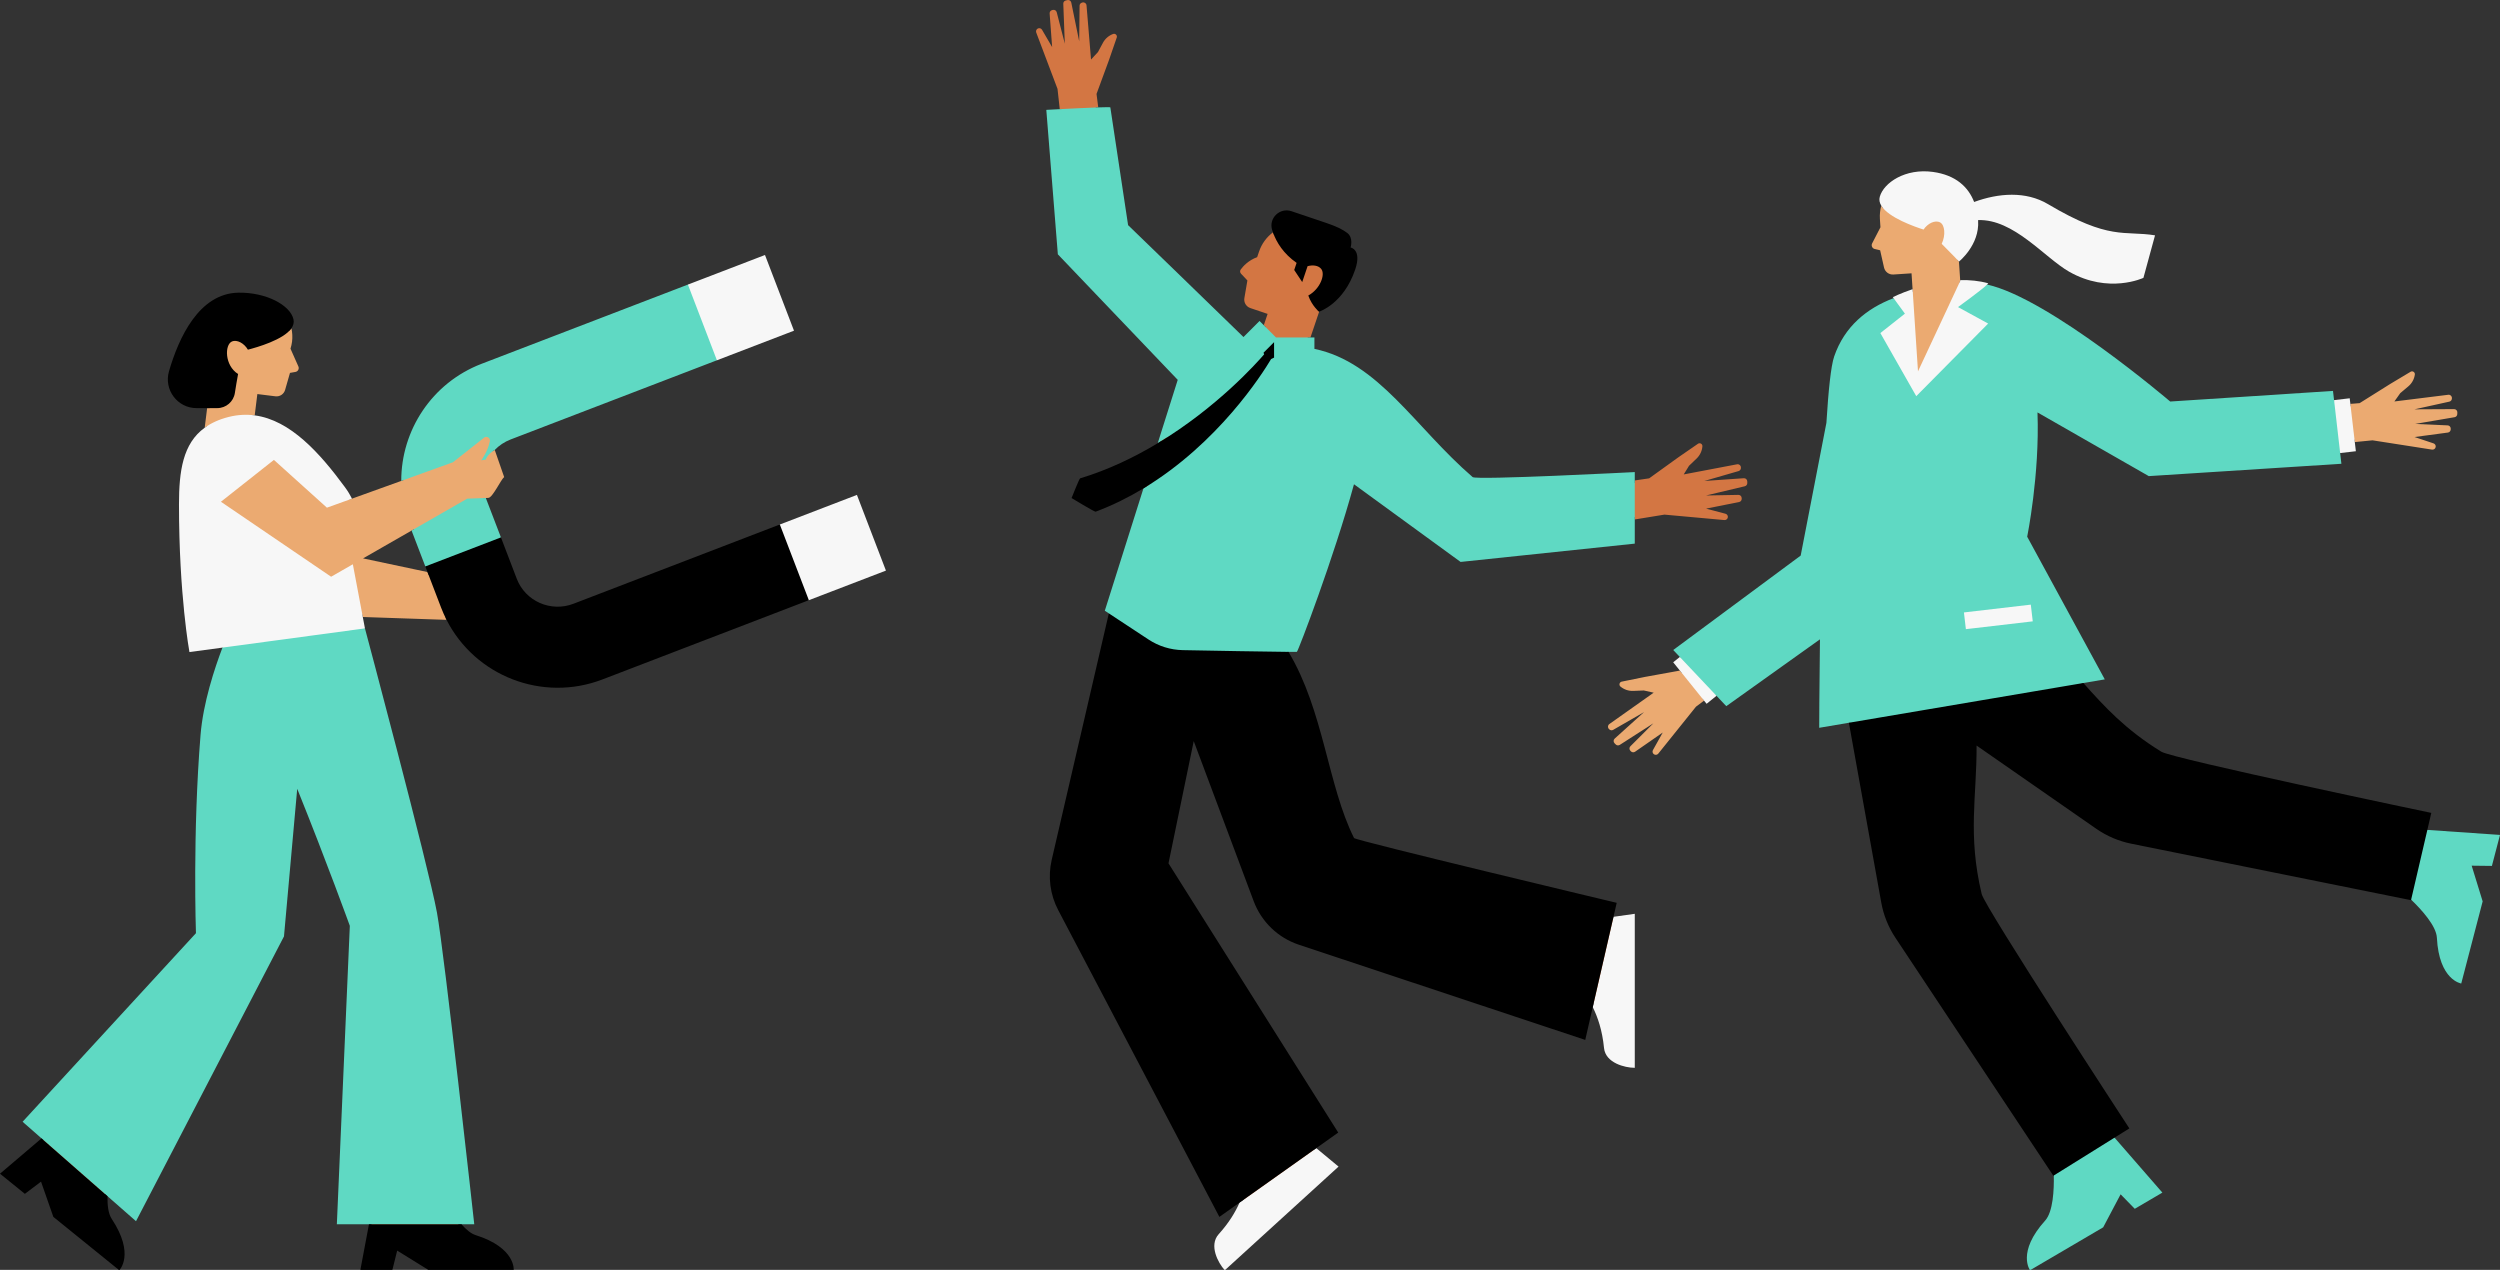 <?xml version="1.0" encoding="UTF-8" standalone="no"?>
<svg
   width="767.495"
   zoomAndPan="magnify"
   viewBox="0 0 575.621 292.383"
   height="389.844"
   preserveAspectRatio="xMidYMid"
   version="1.0"
   id="svg26"
   xmlns="http://www.w3.org/2000/svg"
   xmlns:svg="http://www.w3.org/2000/svg">
  <rect x="0" y="0" width="575.621" height="292.383" fill="#333333" stroke="none"/>
  <defs
     id="defs11">
    <clipPath
       id="81b03a41bb">
      <path
         d="M 117,121 H 692 V 373.5 H 117 Z m 0,0"
         clip-rule="nonzero"
         id="path4" />
    </clipPath>
    <clipPath
       id="14feebe4cf">
      <path
         d="M 122,105 H 692.793 V 373.5 H 122 Z m 0,0"
         clip-rule="nonzero"
         id="path5" />
    </clipPath>
    <clipPath
       id="5ce8af2ffe">
      <path
         d="M 158,120 H 660 V 373.5 H 158 Z m 0,0"
         clip-rule="nonzero"
         id="path6" />
    </clipPath>
    <clipPath
       id="5991cfb789">
      <path
         d="M 116.793,129 H 677 V 373.5 H 116.793 Z m 0,0"
         clip-rule="nonzero"
         id="path7" />
    </clipPath>
  </defs>
  <path
     fill="#d37643"
     d="m 402.312,111.219 c 0.008,0.352 -0.23,0.66 -0.57,0.742 l -8.941,2.125 7.461,-0.141 c 0.41,-0.008 0.746,0.312 0.758,0.723 l 0.004,0.176 c 0.012,0.363 -0.242,0.676 -0.594,0.746 l -7.605,1.52 4.461,1.176 c 0.348,0.09 0.574,0.414 0.555,0.766 -0.027,0.418 -0.395,0.73 -0.809,0.691 l -13.801,-1.254 -6.828,1.117 v -0.582 l -0.578,0.094 v 5.535 l -39.371,4.137 -25.035,-18.246 -0.223,0.805 c -4.375,16.031 -11.828,35.688 -12.941,38.172 -0.121,0.004 -2.594,-0.008 -2.594,-0.008 l 0.527,0.879 c 4.484,7.488 6.746,16.082 8.934,24.398 1.758,6.688 3.422,13.008 6.129,18.422 0.16,0.32 0.402,0.805 60.305,15.09 l -0.797,3.484 5.066,-0.719 v 34.192 c -2.176,-0.16 -5.664,-1.227 -5.93,-4.02 -0.344,-3.535 -1.234,-6.766 -2.648,-9.598 l -0.719,-1.434 -1.949,8.488 -65.34,-21.723 c -4.656,-1.547 -8.316,-5.074 -10.039,-9.676 l -14.504,-38.734 -6.266,30.328 38.914,61.727 -5.215,3.703 5.191,4.309 -25.262,23.02 c -1.297,-1.637 -2.926,-4.996 -1.02,-7.102 2.105,-2.324 3.75,-4.824 4.891,-7.422 l 0.84,-1.906 -5.801,4.117 -36.812,-70.055 c -1.805,-3.438 -2.316,-7.41 -1.438,-11.191 l 13.242,-57.121 -0.898,-0.594 9.227,-29.207 -1.305,0.785 c -3.516,2.121 -7.129,3.887 -10.738,5.254 -0.609,-0.285 -2.766,-1.539 -4.805,-2.773 0.652,-1.625 1.352,-3.297 1.609,-3.797 5.906,-1.812 11.902,-4.539 17.816,-8.102 l 0.184,-0.109 4.777,-15.117 -27.703,-29.004 -2.59,-32.465 3.109,-0.164 -0.066,-0.574 c -0.191,0.012 -0.391,0.019 -0.574,0.031 l -0.512,-4.664 -4.902,-12.977 c -0.148,-0.391 0.055,-0.828 0.449,-0.965 0.336,-0.117 0.707,0.02 0.887,0.328 L 242.254,10.844 241.676,3.101 c -0.027,-0.359 0.211,-0.688 0.559,-0.773 l 0.176,-0.043 c 0.395,-0.102 0.797,0.141 0.898,0.535 l 1.863,7.234 -0.352,-9.191 c -0.016,-0.352 0.219,-0.664 0.559,-0.746 l 0.375,-0.094 c 0.41,-0.105 0.82,0.156 0.906,0.57 l 1.824,8.937 0.086,-8.219 c 0.004,-0.336 0.23,-0.629 0.562,-0.711 l 0.113,-0.031 c 0.445,-0.109 0.883,0.203 0.922,0.66 l 1.039,12.477 1.594,-1.715 1.145,-2.133 c 0.504,-0.945 1.34,-1.668 2.344,-2.035 0.516,-0.188 1.016,0.309 0.84,0.824 l -1.797,5.203 -2.859,7.777 0.395,3.098 c -0.184,0.004 -0.383,0.012 -0.578,0.019 l 0.074,0.574 0.523,-0.019 c 0.875,-0.027 1.605,-0.047 2.094,-0.047 0.062,0 0.121,0 0.172,0 l 4.055,26.863 0.141,0.137 c 0,0 19.406,18.777 26.566,25.758 l 0.41,0.398 3.688,-3.695 1.227,1.227 0.203,-0.609 -0.453,-0.457 0.875,-2.598 -3.977,-1.344 c -0.961,-0.324 -1.543,-1.301 -1.371,-2.301 l 0.695,-4.055 -1.473,-1.562 c -0.246,-0.266 -0.273,-0.668 -0.062,-0.961 0.547,-0.754 1.773,-2.117 3.781,-2.84 l 0.434,-1.281 c 0.621,-1.84 1.766,-3.352 3.207,-4.434 0.066,0.188 0.145,0.379 0.223,0.57 0.043,-0.035 0.078,-0.074 0.121,-0.105 l 0.34,-0.258 -0.141,-0.398 c -0.066,-0.184 -0.125,-0.363 -0.18,-0.543 -0.27,-0.879 -0.117,-1.809 0.426,-2.547 0.555,-0.754 1.434,-1.203 2.348,-1.203 0.316,0 0.637,0.051 0.945,0.156 l 7.996,2.699 c 2.23,0.754 3.672,1.441 4.684,2.227 1.133,0.879 0.574,2.691 0.566,2.707 l -0.203,0.641 0.66,0.105 c 0.012,0.004 0.48,0.102 0.793,0.637 0.305,0.527 0.523,1.59 -0.176,3.668 -2.543,7.543 -7.727,9.281 -7.945,9.352 l -0.273,0.09 -0.012,0.035 c 0.266,0.273 0.453,0.43 0.453,0.43 0,0 0.008,-0.004 0.012,-0.004 l -2.004,5.941 h -0.609 l -0.191,0.578 h 1.141 v 2.516 l 0.457,0.098 c 9.922,2.07 17.016,9.699 24.527,17.773 3.621,3.895 7.363,7.918 11.648,11.625 0.191,0.164 0.359,0.309 3.297,0.309 7.969,0 29.895,-1.098 33.828,-1.301 v 1.992 l 0.574,-0.082 v -0.582 l 3.309,-0.484 6.719,-4.84 4.527,-3.125 c 0.449,-0.309 1.059,0.039 1.016,0.586 -0.082,1.07 -0.555,2.066 -1.328,2.809 l -1.75,1.676 -1.223,1.992 12.289,-2.336 c 0.449,-0.086 0.867,0.25 0.879,0.707 l 0.004,0.121 c 0.008,0.34 -0.211,0.641 -0.535,0.734 l -7.891,2.281 9.094,-0.633 c 0.422,-0.031 0.781,0.297 0.793,0.719 z m 0,0"
     fill-opacity="1"
     fill-rule="nonzero"
     id="path17" />
  <g
     clip-path="url(#81b03a41bb)"
     id="g18"
     transform="translate(-116.988,-81.117)">
    <path
       fill="#ebaa71"
       d="m 297.293,202.215 0.367,0.934 -1.168,-0.629 -47.258,18.148 c -1.242,0.477 -2.539,0.719 -3.855,0.719 -4.387,0 -8.383,-2.73 -9.938,-6.793 l -7.199,-18.789 c 0.215,-0.008 0.422,-0.016 0.605,-0.023 0.23,-0.012 0.434,-0.023 0.602,-0.031 0.969,-0.059 2.859,-4.195 3.621,-4.793 0,0 -2.121,-6.141 -2.168,-6.238 0,0 -0.004,-0.012 -0.004,-0.012 -0.184,0.113 -0.336,0.223 -0.488,0.332 -0.016,-0.035 -0.023,-0.062 -0.027,-0.074 l -0.172,-0.363 0.277,-0.285 c 1.098,-1.129 2.391,-1.984 3.84,-2.539 l 47.336,-18.176 0.496,-0.785 0.215,0.516 16.688,-6.406 -6.27,-16.352 -16.684,6.406 0.289,0.793 -1.055,-0.504 -47.277,18.156 c -10.793,4.145 -18.043,14.66 -18.109,26.207 l -0.582,0.211 -11.344,4.086 -0.551,0.199 c -0.441,-0.871 -0.934,-1.68 -1.508,-2.457 -5.488,-7.465 -12.203,-15.242 -20.414,-16.34 l -0.566,-0.074 0.07,-0.547 c 0.191,0.019 0.383,0.023 0.57,0.051 l 0.609,-4.914 4.164,0.516 c 1.004,0.125 1.953,-0.5 2.23,-1.477 l 1.121,-3.914 1.266,-0.223 c 0.578,-0.102 0.906,-0.723 0.668,-1.258 l -1.816,-4.09 c 0.16,-0.52 0.289,-1.062 0.359,-1.621 0.129,-1.055 0.066,-2.09 -0.145,-3.07 -0.141,0.203 -0.312,0.398 -0.5,0.594 -0.027,-0.16 -0.027,-0.316 -0.062,-0.473 l -0.051,-0.242 0.141,-0.207 c 0.379,-0.547 0.504,-1.07 0.383,-1.602 -0.621,-2.75 -5.504,-5.695 -11.781,-5.695 h -0.34 c -8.543,0.152 -13.105,9.691 -15.426,17.668 -0.539,1.855 -0.188,3.805 0.969,5.344 1.148,1.535 2.906,2.414 4.82,2.414 h 3.09 l -0.07,0.574 h -0.582 l -0.559,4.512 c 0.199,-0.145 0.418,-0.273 0.629,-0.406 l -0.09,0.727 -0.203,0.148 c -4.715,3.414 -5.684,9.336 -5.684,17.176 0,18.332 1.863,30.699 2.305,33.367 l 8.016,-1.082 -0.344,0.906 c -1.965,5.164 -4.426,12.812 -5.008,19.902 -1.832,22.422 -1.07,45.398 -1.062,45.625 l 0.008,0.238 -39.676,43.164 4.418,3.871 -9.543,8.113 4.84,3.918 3.988,-3.02 3.043,8.711 14.594,11.816 c 0.699,-1.109 1.996,-4.465 -2.121,-10.684 -0.77,-1.164 -1.121,-2.984 -1.07,-5.559 l 0.027,-1.238 6.945,6.086 33.68,-64.82 3.035,-33.875 1.109,-0.164 c 6.758,16.762 12.066,31.43 12.121,31.574 l 0.039,0.105 -2.969,68.227 h 7.488 l -1.996,10.59 h 6.219 l 1.207,-4.859 7.836,4.859 h 18.77 c -0.152,-1.297 -1.25,-4.727 -8.355,-6.973 -1.094,-0.344 -2.242,-1.215 -3.512,-2.66 l -0.836,-0.957 h 3.57 c -0.73,-6.641 -6.926,-62.5 -8.508,-71.074 -1.992,-10.793 -16.43,-64.859 -16.582,-65.445 l -0.629,-3.324 0.59,0.019 0.109,0.578 19.285,0.656 c -0.098,-0.191 -0.188,-0.391 -0.281,-0.586 l 0.641,0.023 0.152,0.301 c 4.742,9.309 14.59,15.324 25.09,15.324 3.453,0 6.848,-0.633 10.094,-1.879 l 47.207,-18.129 0.309,-1.652 0.535,1.332 16.684,-6.406 -6.27,-16.352 z m -80.961,11.402 -0.672,-0.141 -0.246,-0.645 -14.832,-3.145 11.172,-6.406 0.504,-0.293 z m 473.973,66.293 -5,-0.059 2.715,8.816 -4.742,18.184 c -1.211,-0.477 -4.25,-2.402 -4.625,-9.859 -0.141,-2.84 -3.398,-6.543 -6.105,-9.148 l -0.727,-0.699 -0.133,0.562 -63.883,-12.898 c -2.824,-0.57 -5.453,-1.695 -7.812,-3.336 l -28.48,-19.801 0.004,1.109 c 0.019,3.445 -0.156,6.656 -0.328,9.766 -0.414,7.586 -0.809,14.758 1.516,24.539 0.703,2.965 29.121,46.559 33.762,53.664 l -3.488,2.176 11.004,12.641 -5.367,3.148 -3.492,-3.578 -4.312,8.156 -16.191,9.496 c -0.523,-1.195 -1.309,-4.711 3.691,-10.242 1.906,-2.109 2.219,-7.035 2.145,-10.789 l -0.023,-1.012 -0.488,0.305 -36.062,-54.34 c -1.594,-2.398 -2.66,-5.055 -3.168,-7.891 l -7.555,-41.953 -6.723,1.141 c 0.008,-2.266 0.043,-9.922 0.172,-19.68 l 0.012,-1.137 -22.082,15.754 -2.277,-2.406 -2.246,1.812 -0.566,-0.703 -0.461,0.344 0.359,0.449 -1.863,1.391 -8.684,10.812 c -0.262,0.324 -0.738,0.371 -1.055,0.098 -0.273,-0.227 -0.344,-0.617 -0.168,-0.926 l 2.254,-4.035 -6.375,4.426 c -0.297,0.203 -0.695,0.168 -0.949,-0.09 l -0.125,-0.129 c -0.285,-0.289 -0.285,-0.758 0.004,-1.047 l 5.285,-5.277 -7.734,4.965 c -0.297,0.191 -0.684,0.148 -0.93,-0.102 L 488.734,252.25 c -0.297,-0.301 -0.281,-0.789 0.031,-1.07 l 6.77,-6.109 -7.121,4.098 c -0.289,0.168 -0.66,0.117 -0.895,-0.125 l -0.086,-0.086 c -0.32,-0.324 -0.273,-0.859 0.102,-1.125 l 10.215,-7.227 -2.285,-0.508 -2.422,0.098 c -1.066,0.043 -2.113,-0.309 -2.938,-0.992 -0.422,-0.348 -0.254,-1.031 0.285,-1.141 l 5.391,-1.094 7.996,-1.449 0.41,0.512 0.645,-0.117 -1.789,-2.223 1.562,-1.262 -1.496,-1.582 29.004,-21.48 5.965,-30.777 c 0.508,-8.184 1.102,-13.281 1.77,-15.223 2.102,-6.098 6.586,-10.492 13.332,-13.066 l 0.707,-0.266 -0.203,-0.281 c 0.719,-0.324 2.031,-0.887 3.711,-1.461 l -0.039,-0.598 -0.238,-3.648 -4.188,0.277 c -1.012,0.062 -1.922,-0.617 -2.145,-1.605 l -0.895,-3.973 -1.246,-0.297 c -0.574,-0.133 -0.867,-0.77 -0.598,-1.293 l 1.914,-3.711 -0.125,-1.91 c -0.07,-1.059 0.051,-2.086 0.316,-3.055 0.129,0.211 0.293,0.418 0.469,0.621 0.031,-0.156 0.043,-0.312 0.086,-0.469 l 0.066,-0.238 -0.129,-0.215 c -0.344,-0.57 -0.438,-1.098 -0.289,-1.625 0.766,-2.664 4.582,-5.422 9.645,-5.422 0.648,0 1.309,0.047 1.961,0.137 4.547,0.625 7.582,2.832 9.027,6.559 l 0.207,0.527 0.527,-0.195 c 2.941,-1.078 5.793,-1.629 8.484,-1.629 3.012,0 5.723,0.703 8.043,2.086 10.82,6.438 15.336,6.637 20.113,6.844 1.293,0.059 2.625,0.117 4.094,0.316 -0.422,1.555 -1.582,5.793 -2.434,8.891 -0.742,0.301 -3.188,1.176 -6.504,1.176 -3.422,0 -6.734,-0.902 -9.844,-2.68 -1.703,-0.973 -3.574,-2.504 -5.559,-4.129 -4.484,-3.668 -9.562,-7.828 -15.273,-7.828 -0.145,0 -0.289,0.004 -0.434,0.008 l -0.598,0.023 0.059,0.723 c 0.344,5.23 -4.145,8.891 -4.188,8.926 l -0.043,0.031 c 0.25,0.262 0.398,0.422 0.398,0.422 l 0.281,4.27 0.012,0.184 -0.188,0.398 c 0.293,-0.004 0.676,-0.012 0.797,-0.012 1.676,0 3.266,0.164 4.742,0.488 l -0.309,0.305 1.027,0.23 c 14.023,3.109 41.613,26.566 41.891,26.805 l 0.18,0.152 37.168,-2.422 0.25,2.141 3.602,-0.418 0.145,1.273 0.578,-0.047 -0.07,-0.574 2.148,-0.172 7.016,-4.402 4.719,-2.824 c 0.473,-0.281 1.055,0.109 0.98,0.652 -0.152,1.059 -0.688,2.027 -1.508,2.715 l -1.852,1.559 -1.352,1.914 12.414,-1.543 c 0.453,-0.059 0.848,0.305 0.832,0.766 l -0.004,0.117 c -0.016,0.34 -0.254,0.625 -0.582,0.699 l -8.02,1.77 9.113,-0.047 c 0.422,-0.004 0.762,0.348 0.746,0.77 l -0.016,0.387 c -0.012,0.348 -0.27,0.645 -0.617,0.703 l -9.055,1.543 7.457,0.34 c 0.406,0.016 0.719,0.359 0.707,0.77 l -0.008,0.176 c -0.016,0.363 -0.285,0.66 -0.645,0.707 l -7.688,1.027 4.379,1.461 c 0.34,0.113 0.547,0.449 0.504,0.801 -0.055,0.414 -0.438,0.703 -0.852,0.637 l -13.691,-2.137 -4.105,0.402 -0.066,-0.57 -0.574,0.055 0.25,2.121 -3.617,0.422 0.281,2.438 -43.57,2.789 -26.371,-15.09 0.035,1.035 c 0.523,14.145 -2.332,28.34 -2.359,28.48 l -0.043,0.207 17.582,32.324 -5.172,0.879 0.699,0.777 c 4.684,5.238 9.531,10.652 18.07,15.918 2.59,1.598 53.477,12.305 61.781,14.047 l -0.934,4.008 16.711,1.148 z m 0,0"
       fill-opacity="1"
       fill-rule="nonzero"
       id="path18" />
  </g>
  <g
     clip-path="url(#14feebe4cf)"
     id="g19"
     transform="translate(-116.988,-81.117)">
    <path
       fill="#5fd9c3"
       d="m 603.855,343.059 11.016,12.656 -6.355,3.727 -3.258,-3.336 -4.016,7.602 -16.844,9.883 c 0,0 -3.098,-4.145 3.48,-11.43 1.848,-2.043 2.062,-7.188 1.996,-10.391 l 3.336,-12.465 z M 456.066,190.969 c -13.363,-11.547 -21.609,-26.43 -36.434,-29.523 v -2.625 h -8.844 l -3.793,-3.801 -3.695,3.699 c -7.16,-6.984 -26.57,-25.762 -26.57,-25.762 l -4.09,-27.121 c -0.043,-0.062 -1.172,-0.047 -2.789,0.008 -2.527,0.086 -6.242,0.27 -8.863,0.406 -1.805,0.094 -3.09,0.164 -3.09,0.164 l 2.656,33.258 27.605,28.906 -4.605,14.582 c 0.793,-0.48 1.551,-0.969 2.312,-1.461 -1.445,3.574 -2.898,7.125 -4.152,10.77 -0.059,0.098 -0.109,0.195 -0.156,0.293 -0.426,0.27 -0.855,0.539 -1.293,0.805 l -8.898,28.172 0.93,0.609 13.035,21.551 c 0,0 23.492,-12.727 28.336,-12.688 1.188,0.008 1.902,0.004 1.93,-0.012 0.309,-0.219 8.562,-21.805 13.141,-38.582 l 24.547,17.883 40.105,-4.215 V 189.812 c 0,0 -36.477,1.891 -37.324,1.156 z m 198.332,-17.73 -0.242,-2.113 -37.484,2.441 c 0,0 -27.816,-23.754 -42.141,-26.93 0,0 -7.953,4.883 -7.953,4.883 l 3.312,4.035 -11.809,14.988 -4.895,-12.25 3.602,-5.332 -3.809,-3.195 c -6.211,2.367 -11.305,6.539 -13.672,13.414 -0.75,2.172 -1.332,7.848 -1.793,15.301 l -5.922,30.559 -29.344,21.738 1.512,1.602 2.977,5.273 5.473,3.672 2.254,2.387 21.566,-15.391 c -0.152,11.77 -0.172,20.371 -0.172,20.371 l 6.836,-1.16 26.617,2.418 27.363,-11.57 4.938,-0.836 -17.867,-32.848 c 0,0 2.902,-14.238 2.371,-28.617 l 25.625,14.664 44.348,-2.84 -0.285,-2.469 1.758,-6.531 z m 38.211,100.117 -16.727,-1.152 -9.539,5.992 5.805,10.066 c 2.309,2.219 5.789,6.008 5.93,8.762 0.492,9.809 5.609,10.543 5.609,10.543 l 4.93,-18.91 -2.531,-8.219 4.66,0.055 z m -491.594,-47.555 -22.125,-5.25 -10.68,9.676 c -1.824,4.789 -4.445,12.723 -5.043,20.062 -1.855,22.715 -1.062,45.691 -1.062,45.691 l -39.914,43.422 4.359,3.824 15.188,13.312 6.566,5.758 34.07,-65.574 3.047,-33.988 c 6.836,16.949 12.113,31.555 12.113,31.555 L 194.547,363 h 31.637 c 0,0 -6.891,-62.555 -8.586,-71.754 -2.02,-10.941 -16.582,-65.445 -16.582,-65.445 z m 74.352,-79.156 -47.508,18.242 c -11.465,4.402 -18.508,15.371 -18.484,26.957 l 11.891,-4.285 7.215,-5.695 c 0.605,-0.426 1.426,0.094 1.293,0.82 -0.43,2.336 -1.973,4.426 -1.973,4.426 l 1.035,-0.18 c 0,0 0.266,-1.129 2.062,-2.223 0,0 0.004,0.012 0.004,0.012 0.996,-1.023 2.215,-1.859 3.633,-2.406 l 47.512,-18.238 0.008,-0.012 10.422,-13.266 -17.098,-4.145 z m -50.805,49.285 -12.809,7.348 3.164,8.258 13.207,4.691 4.203,-11.375 -3.48,-9.074 c -1.242,0.059 -3.211,0.121 -4.285,0.152 z m 0,0"
       fill-opacity="1"
       fill-rule="nonzero"
       id="path19" />
  </g>
  <g
     clip-path="url(#5ce8af2ffe)"
     id="g20"
     transform="translate(-116.988,-81.117)">
    <path
       fill="#f7f7f7"
       d="m 200.52,223.18 0.496,2.621 -32.805,4.426 -7.605,1.023 c 0,0 -2.406,-13.02 -2.406,-34.012 0,-7.652 0.887,-13.996 5.922,-17.641 1.461,-1.059 3.254,-1.902 5.5,-2.473 2.09,-0.527 4.09,-0.621 6.016,-0.367 8.223,1.102 14.988,8.66 20.801,16.57 0.664,0.902 1.172,1.77 1.594,2.605 l -5.77,2.078 -12.207,-11 -12.199,9.637 25.367,17.262 5.008,-2.871 z m 92.605,-83.352 -17.75,6.816 0.004,0.004 6.672,17.414 0.004,0.012 17.75,-6.816 z m 3.422,62.055 0.004,0.008 -9.977,16.355 16.641,1.047 0.008,0.019 17.75,-6.816 -6.68,-17.43 z m 105.844,156.129 c -0.961,2.188 -2.453,4.68 -4.793,7.262 -2.352,2.602 -0.07,6.703 1.324,8.234 l 0.074,0.082 26.191,-23.867 -5.129,-4.25 z m 81.328,-45 c 1.152,2.305 2.203,5.398 2.59,9.398 0.336,3.492 4.906,4.562 6.973,4.562 h 0.109 v -35.453 l -4.895,0.691 z m 175.457,-130.109 -1.023,-8.789 -0.148,-1.293 -3.602,0.422 1.402,12.191 3.617,-0.422 z m -156.938,50.703 1.543,1.918 5.566,6.918 0.582,0.723 2.281,-1.84 -8.449,-8.945 z m 65.578,-81.785 c 0,0 5.508,-3.984 6.715,-5.184 0.133,-0.133 0.23,-0.238 0.246,-0.293 -2.117,-0.586 -4.309,-0.781 -6.453,-0.734 l 0.012,0.184 -9.734,20.828 -1.242,-18.922 c -2.766,0.938 -4.551,1.836 -4.551,1.836 l 0.172,0.23 2.609,3.57 -5.652,4.469 8.266,14.531 16.551,-16.719 z m 3.711,-24.199 c -1.328,-3.434 -4.195,-6.191 -9.484,-6.922 -6.359,-0.875 -11.312,2.48 -12.234,5.699 -0.211,0.727 -0.051,1.422 0.348,2.082 1.68,2.758 7.684,4.84 9.727,5.496 0.926,-1.414 2.652,-2.266 3.809,-1.652 1.082,0.57 1.324,2.914 0.367,4.934 1.969,1.941 3.984,4.082 3.984,4.082 0.008,-0.008 4.77,-3.816 4.402,-9.414 -0.004,-0.047 -0.008,-0.09 -0.012,-0.133 8.195,-0.305 15.305,8.641 20.957,11.871 9.129,5.215 17.117,1.426 17.117,1.426 0,0 2.688,-9.789 2.672,-9.789 -7.137,-1.145 -10.449,1.258 -24.633,-7.18 -5.129,-3.055 -11.438,-2.551 -17.02,-0.5 z m -2.348,94.508 0.449,3.848 15.398,-1.797 -0.449,-3.848 z m 0,0"
       fill-opacity="1"
       fill-rule="nonzero"
       id="path20" />
  </g>
  <g
     clip-path="url(#5991cfb789)"
     id="g21"
     transform="translate(-116.988,-81.117)">
    <path
       fill="#000000"
       d="m 142.715,361.77 c 5.418,8.188 1.738,11.82 1.738,11.82 l -15.184,-12.289 -2.836,-8.117 -3.719,2.812 -5.727,-4.637 9.562,-8.133 15.188,13.312 c -0.039,2.059 0.18,4.031 0.977,5.23 z m 83.773,3.723 c -1.09,-0.344 -2.203,-1.301 -3.25,-2.492 h -21.297 l -1.996,10.59 h 7.367 l 1.125,-4.527 7.305,4.527 h 19.523 c 0,0 0.578,-5.141 -8.777,-8.098 z M 171.867,148.508 c -9.047,0.156 -13.723,10.363 -15.965,18.082 -1.238,4.246 1.922,8.496 6.34,8.496 h 4.766 c 2.027,0 3.75,-1.48 4.059,-3.484 0.207,-1.336 0.461,-2.891 0.738,-4.367 -3.145,-2 -3.09,-6.719 -1.445,-7.473 1.188,-0.543 2.863,0.406 3.707,1.871 2.074,-0.539 8.191,-2.27 10.023,-4.926 0.438,-0.633 0.637,-1.32 0.473,-2.059 -0.738,-3.266 -6.277,-6.254 -12.695,-6.141 z m 124.668,53.375 -47.508,18.246 c -5.215,2.004 -11.066,-0.574 -13.051,-5.746 l -3.648,-9.531 -17.41,6.688 0.496,1.293 3.156,8.238 c 0.367,0.953 0.781,1.875 1.234,2.766 6.574,12.91 22.043,19.039 35.902,13.719 l 47.508,-18.242 0.004,-0.019 -6.668,-17.402 z m 117.133,29.328 c -4.844,-0.039 -17.625,-0.273 -24.359,-0.402 -2.805,-0.055 -5.531,-0.902 -7.875,-2.445 l -9.137,-6.016 -13.152,56.73 c -0.91,3.918 -0.379,8.027 1.492,11.586 l 37.113,70.641 4.641,-3.293 17.672,-12.539 5.051,-3.586 -39.082,-61.992 5.812,-28.145 13.805,36.867 c 1.777,4.738 5.598,8.422 10.398,10.02 l 65.941,21.918 1.73,-7.543 4.777,-20.801 0.738,-3.223 c 0,0 -60.195,-14.352 -60.48,-14.918 -6.059,-12.109 -6.961,-29.301 -15.086,-42.859 z m -33.398,-37.645 c 17.16,-10.352 27.262,-26.207 29.387,-29.777 l 0.684,-0.332 v -3.559 l -2.434,2.438 0.148,0.367 c -1.723,2.004 -10.852,12.234 -24.5,20.457 -5.332,3.215 -11.348,6.121 -17.883,8.102 -0.184,0.059 -1.957,4.527 -1.957,4.527 0,0 5.309,3.23 5.535,3.145 3.945,-1.48 7.617,-3.32 11.02,-5.367 z m 29.812,-58.945 c 0.828,2.332 2.426,4.902 5.449,7.027 l -0.551,1.633 1.844,2.781 1.234,-3.66 c 1.223,-0.332 2.473,-0.172 3.121,0.613 1.051,1.266 -0.227,4.648 -2.957,6.145 0.852,2.426 2.484,3.719 2.484,3.719 0,0 0.008,-0.004 0.008,-0.004 0.086,-0.023 5.656,-1.828 8.312,-9.715 1.562,-4.637 -1.066,-5.059 -1.066,-5.059 0,0 0.715,-2.195 -0.762,-3.34 -1.016,-0.789 -2.449,-1.504 -4.855,-2.316 l -7.996,-2.699 c -2.68,-0.902 -5.289,1.602 -4.453,4.309 0.059,0.188 0.121,0.375 0.188,0.566 z m 204.539,119.57 c -8.301,-5.117 -13.055,-10.344 -17.945,-15.812 l -53.984,9.152 7.453,41.395 c 0.523,2.895 1.629,5.656 3.258,8.105 l 36.371,54.805 0.102,-0.066 13.98,-8.711 3.414,-2.129 c 0,0 -33.285,-50.941 -34.004,-53.973 C 570,273.203 572.152,264.543 572.094,252.781 l 27.57,19.168 c 2.414,1.676 5.145,2.844 8.027,3.426 l 64.43,13.008 0.027,-0.121 3.734,-16.059 0.91,-3.918 c 0,0 -59.52,-12.461 -62.172,-14.094 z m 0,0"
       fill-opacity="1"
       fill-rule="nonzero"
       id="path21" />
  </g>
</svg>
